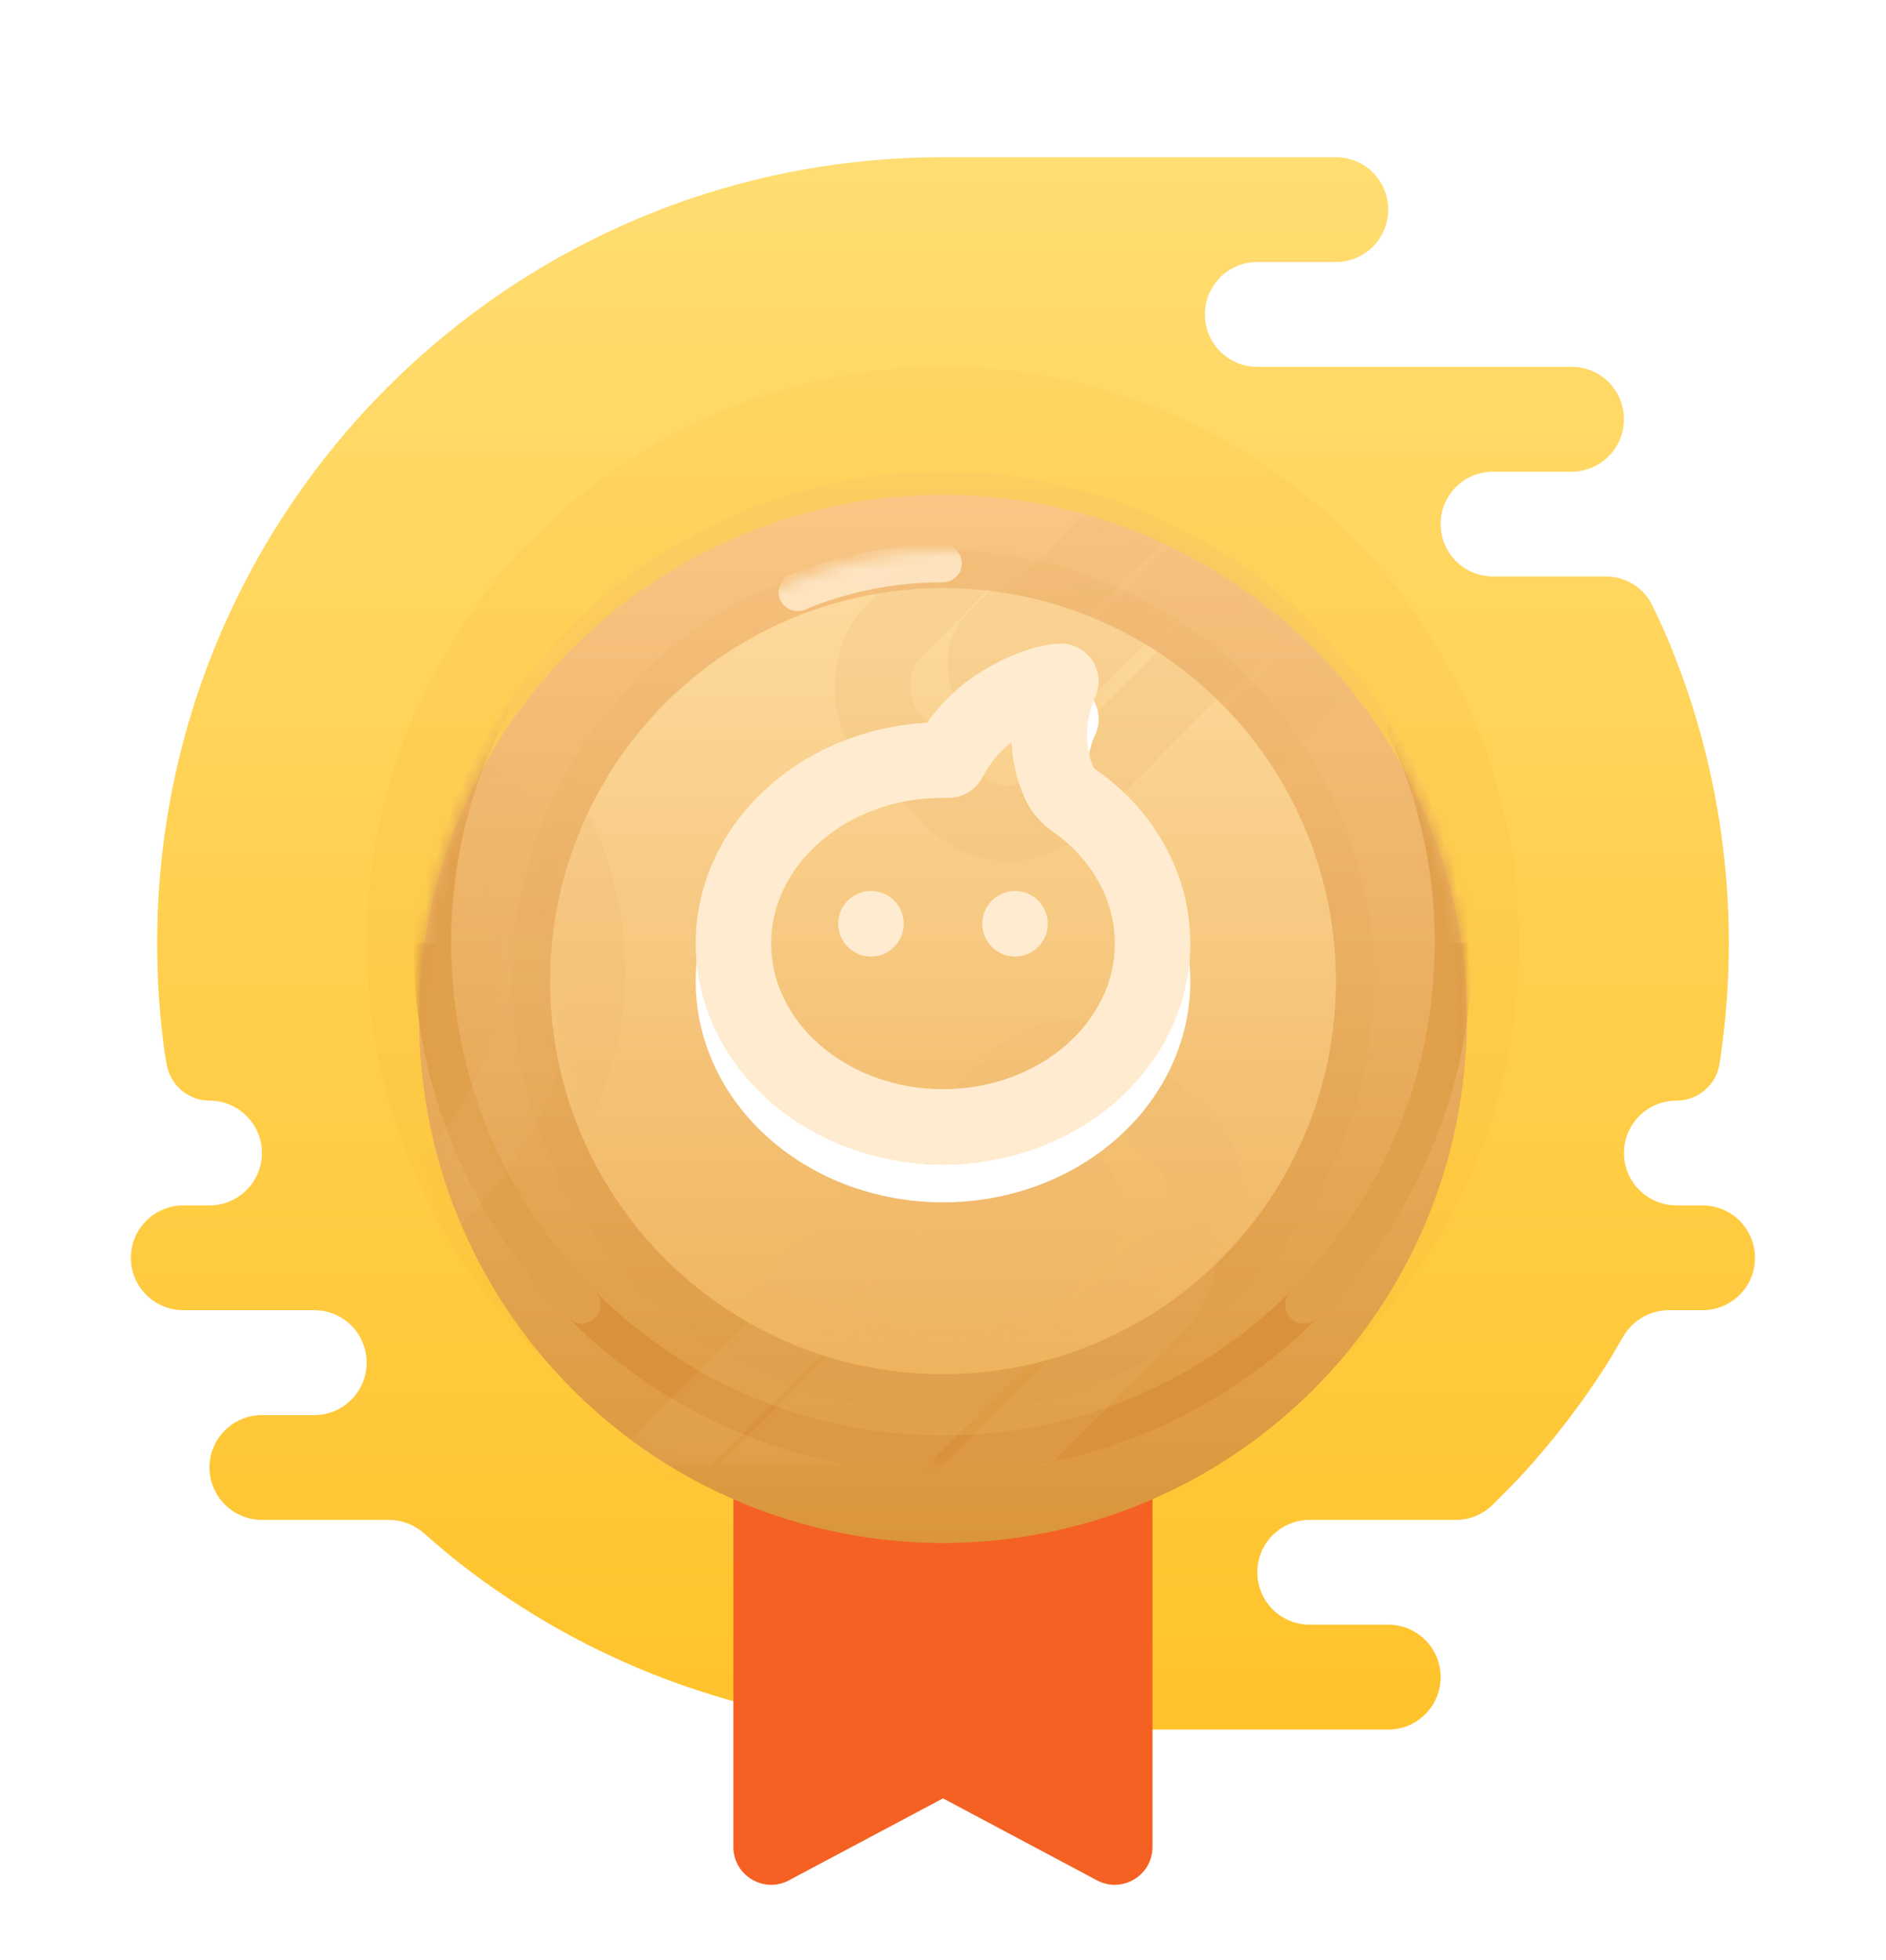 <svg width="150" height="155.847" viewBox="0 0 150 155.847" fill="none" xmlns="http://www.w3.org/2000/svg" xmlns:xlink="http://www.w3.org/1999/xlink">
	<desc>
			Created with Pixso.
	</desc>
	<defs>
		<filter id="filter_9_1746_dd" x="52.333" y="75" width="45.333" height="80.847" filterUnits="userSpaceOnUse" color-interpolation-filters="sRGB">
			<feFlood flood-opacity="0" result="BackgroundImageFix"/>
			<feColorMatrix in="SourceAlpha" type="matrix" values="0 0 0 0 0 0 0 0 0 0 0 0 0 0 0 0 0 0 127 0" result="hardAlpha"/>
			<feOffset dx="0" dy="6"/>
			<feGaussianBlur stdDeviation="2"/>
			<feComposite in2="hardAlpha" operator="out" k2="-1" k3="1"/>
			<feColorMatrix type="matrix" values="0 0 0 0 0.937 0 0 0 0 0.675 0 0 0 0 0.235 0 0 0 0.2 0"/>
			<feBlend mode="normal" in2="BackgroundImageFix" result="effect_dropShadow_1"/>
			<feBlend mode="normal" in="SourceGraphic" in2="effect_dropShadow_1" result="shape"/>
		</filter>
		<filter id="filter_9_1749_dd" x="21.333" y="27.333" width="107.333" height="107.333" filterUnits="userSpaceOnUse" color-interpolation-filters="sRGB">
			<feFlood flood-opacity="0" result="BackgroundImageFix"/>
			<feColorMatrix in="SourceAlpha" type="matrix" values="0 0 0 0 0 0 0 0 0 0 0 0 0 0 0 0 0 0 127 0" result="hardAlpha"/>
			<feOffset dx="0" dy="6"/>
			<feGaussianBlur stdDeviation="4"/>
			<feComposite in2="hardAlpha" operator="out" k2="-1" k3="1"/>
			<feColorMatrix type="matrix" values="0 0 0 0 0.753 0 0 0 0 0.267 0 0 0 0 0.267 0 0 0 0.2 0"/>
			<feBlend mode="normal" in2="BackgroundImageFix" result="effect_dropShadow_1"/>
			<feBlend mode="normal" in="SourceGraphic" in2="effect_dropShadow_1" result="shape"/>
		</filter>
		<filter id="filter_9_1750_dd" x="21.333" y="27.333" width="107.333" height="107.333" filterUnits="userSpaceOnUse" color-interpolation-filters="sRGB">
			<feFlood flood-opacity="0" result="BackgroundImageFix"/>
			<feColorMatrix in="SourceAlpha" type="matrix" values="0 0 0 0 0 0 0 0 0 0 0 0 0 0 0 0 0 0 127 0" result="hardAlpha"/>
			<feOffset dx="0" dy="6"/>
			<feGaussianBlur stdDeviation="4"/>
			<feComposite in2="hardAlpha" operator="out" k2="-1" k3="1"/>
			<feColorMatrix type="matrix" values="0 0 0 0 0.753 0 0 0 0 0.267 0 0 0 0 0.267 0 0 0 0.2 0"/>
			<feBlend mode="normal" in2="BackgroundImageFix" result="effect_dropShadow_1"/>
			<feBlend mode="normal" in="SourceGraphic" in2="effect_dropShadow_1" result="shape"/>
		</filter>
		<filter id="filter_9_1763_dd" x="34.75" y="37.75" width="80.5" height="80.5" filterUnits="userSpaceOnUse" color-interpolation-filters="sRGB">
			<feFlood flood-opacity="0" result="BackgroundImageFix"/>
			<feColorMatrix in="SourceAlpha" type="matrix" values="0 0 0 0 0 0 0 0 0 0 0 0 0 0 0 0 0 0 127 0" result="hardAlpha"/>
			<feOffset dx="0" dy="3"/>
			<feGaussianBlur stdDeviation="2"/>
			<feComposite in2="hardAlpha" operator="out" k2="-1" k3="1"/>
			<feColorMatrix type="matrix" values="0 0 0 0 0.643 0 0 0 0 0.302 0 0 0 0 0.02 0 0 0 0.2 0"/>
			<feBlend mode="normal" in2="BackgroundImageFix" result="effect_dropShadow_1"/>
			<feBlend mode="normal" in="SourceGraphic" in2="effect_dropShadow_1" result="shape"/>
		</filter>
		<filter id="filter_9_1773_dd" x="49.333" y="48.16" width="51.333" height="53.425" filterUnits="userSpaceOnUse" color-interpolation-filters="sRGB">
			<feFlood flood-opacity="0" result="BackgroundImageFix"/>
			<feColorMatrix in="SourceAlpha" type="matrix" values="0 0 0 0 0 0 0 0 0 0 0 0 0 0 0 0 0 0 127 0" result="hardAlpha"/>
			<feOffset dx="0" dy="3"/>
			<feGaussianBlur stdDeviation="2"/>
			<feComposite in2="hardAlpha" operator="out" k2="-1" k3="1"/>
			<feColorMatrix type="matrix" values="0 0 0 0 0.624 0 0 0 0 0.408 0 0 0 0 0.129 0 0 0 0.22 0"/>
			<feBlend mode="normal" in2="BackgroundImageFix" result="effect_dropShadow_1"/>
			<feBlend mode="normal" in="SourceGraphic" in2="effect_dropShadow_1" result="shape"/>
		</filter>
		<filter id="filter_9_1774_dd" x="52.333" y="57.419" width="45.333" height="41.167" filterUnits="userSpaceOnUse" color-interpolation-filters="sRGB">
			<feFlood flood-opacity="0" result="BackgroundImageFix"/>
			<feColorMatrix in="SourceAlpha" type="matrix" values="0 0 0 0 0 0 0 0 0 0 0 0 0 0 0 0 0 0 127 0" result="hardAlpha"/>
			<feOffset dx="0" dy="3"/>
			<feGaussianBlur stdDeviation="2"/>
			<feComposite in2="hardAlpha" operator="out" k2="-1" k3="1"/>
			<feColorMatrix type="matrix" values="0 0 0 0 0.886 0 0 0 0 0.651 0 0 0 0 0.373 0 0 0 1 0"/>
			<feBlend mode="normal" in2="BackgroundImageFix" result="effect_dropShadow_1"/>
			<feBlend mode="normal" in="SourceGraphic" in2="effect_dropShadow_1" result="shape"/>
		</filter>
		<filter id="filter_9_1775_dd" x="69" y="51.16" width="21.696" height="22.185" filterUnits="userSpaceOnUse" color-interpolation-filters="sRGB">
			<feFlood flood-opacity="0" result="BackgroundImageFix"/>
			<feColorMatrix in="SourceAlpha" type="matrix" values="0 0 0 0 0 0 0 0 0 0 0 0 0 0 0 0 0 0 127 0" result="hardAlpha"/>
			<feOffset dx="0" dy="3"/>
			<feGaussianBlur stdDeviation="2"/>
			<feComposite in2="hardAlpha" operator="out" k2="-1" k3="1"/>
			<feColorMatrix type="matrix" values="0 0 0 0 0.886 0 0 0 0 0.651 0 0 0 0 0.373 0 0 0 1 0"/>
			<feBlend mode="normal" in2="BackgroundImageFix" result="effect_dropShadow_1"/>
			<feBlend mode="normal" in="SourceGraphic" in2="effect_dropShadow_1" result="shape"/>
		</filter>
		<filter id="filter_9_1776_dd" x="55.333" y="51.166" width="39.333" height="41.422" filterUnits="userSpaceOnUse" color-interpolation-filters="sRGB">
			<feFlood flood-opacity="0" result="BackgroundImageFix"/>
			<feBlend mode="normal" in="SourceGraphic" in2="BackgroundImageFix" result="shape"/>
			<feColorMatrix in="SourceAlpha" type="matrix" values="0 0 0 0 0 0 0 0 0 0 0 0 0 0 0 0 0 0 127 0" result="hardAlpha"/>
			<feOffset dx="0" dy="3"/>
			<feGaussianBlur stdDeviation="1"/>
			<feComposite in2="hardAlpha" operator="arithmetic" k2="-1" k3="1"/>
			<feColorMatrix type="matrix" values="0 0 0 0 0.8 0 0 0 0 0.624 0 0 0 0 0.412 0 0 0 1 0"/>
			<feBlend mode="normal" in2="shape" result="effect_innerShadow_1"/>
		</filter>
		<filter id="filter_9_1777_dd" x="55.333" y="57.421" width="39.333" height="35.167" filterUnits="userSpaceOnUse" color-interpolation-filters="sRGB">
			<feFlood flood-opacity="0" result="BackgroundImageFix"/>
			<feBlend mode="normal" in="SourceGraphic" in2="BackgroundImageFix" result="shape"/>
			<feColorMatrix in="SourceAlpha" type="matrix" values="0 0 0 0 0 0 0 0 0 0 0 0 0 0 0 0 0 0 127 0" result="hardAlpha"/>
			<feOffset dx="0" dy="3"/>
			<feGaussianBlur stdDeviation="1"/>
			<feComposite in2="hardAlpha" operator="arithmetic" k2="-1" k3="1"/>
			<feColorMatrix type="matrix" values="0 0 0 0 0.8 0 0 0 0 0.624 0 0 0 0 0.412 0 0 0 1 0"/>
			<feBlend mode="normal" in2="shape" result="effect_innerShadow_1"/>
		</filter>
		<filter id="filter_9_1778_dd" x="72" y="51.166" width="17.52" height="16.583" filterUnits="userSpaceOnUse" color-interpolation-filters="sRGB">
			<feFlood flood-opacity="0" result="BackgroundImageFix"/>
			<feBlend mode="normal" in="SourceGraphic" in2="BackgroundImageFix" result="shape"/>
			<feColorMatrix in="SourceAlpha" type="matrix" values="0 0 0 0 0 0 0 0 0 0 0 0 0 0 0 0 0 0 127 0" result="hardAlpha"/>
			<feOffset dx="0" dy="3"/>
			<feGaussianBlur stdDeviation="1"/>
			<feComposite in2="hardAlpha" operator="arithmetic" k2="-1" k3="1"/>
			<feColorMatrix type="matrix" values="0 0 0 0 0.8 0 0 0 0 0.624 0 0 0 0 0.412 0 0 0 1 0"/>
			<feBlend mode="normal" in2="shape" result="effect_innerShadow_1"/>
		</filter>
		<linearGradient x1="10.417" y1="12.5" x2="10.417" y2="137.5" id="paint_linear_9_1744_0" gradientUnits="userSpaceOnUse">
			<stop stop-color="#FFDD72"/>
			<stop offset="1" stop-color="#FFC32B"/>
		</linearGradient>
		<linearGradient x1="33.333" y1="33.333" x2="33.333" y2="116.667" id="paint_linear_9_1749_0" gradientUnits="userSpaceOnUse">
			<stop stop-color="#F9C685"/>
			<stop offset="1" stop-color="#DB963B"/>
		</linearGradient>
		<linearGradient x1="33.333" y1="33.333" x2="33.333" y2="116.667" id="paint_linear_9_1750_0" gradientUnits="userSpaceOnUse">
			<stop stop-color="#F9C685"/>
			<stop offset="1" stop-color="#DB963B"/>
		</linearGradient>
		<linearGradient x1="43.75" y1="43.75" x2="43.75" y2="106.25" id="paint_linear_9_1763_0" gradientUnits="userSpaceOnUse">
			<stop stop-color="#FDDA9D"/>
			<stop offset="1" stop-color="#EFB35E"/>
		</linearGradient>
		<linearGradient x1="43.75" y1="43.75" x2="43.75" y2="106.25" id="paint_linear_9_1764_0" gradientUnits="userSpaceOnUse">
			<stop stop-color="#FDDA9D"/>
			<stop offset="1" stop-color="#EFB35E"/>
		</linearGradient>
		<linearGradient x1="58.333" y1="54.166" x2="58.333" y2="89.588" id="paint_linear_9_1776_0" gradientUnits="userSpaceOnUse">
			<stop stop-color="#F6C280"/>
			<stop offset="1" stop-color="#E2A65E"/>
		</linearGradient>
	</defs>
	<rect id="BG" rx="0" width="147" height="147" transform="translate(1.5 1.5)" fill="#FFFFFF" fill-opacity="0"/>
	<path id="Color" d="M110.41 129.16C112.71 129.16 114.58 131.03 114.58 133.33C114.58 135.63 112.71 137.5 110.41 137.5L72.91 137.5C72.67 137.5 72.43 137.47 72.19 137.43C58.81 136.84 46.52 132.04 36.61 124.32C35.81 123.7 34.59 122.66 33.69 121.87C32.92 121.2 31.94 120.83 30.92 120.83L20.83 120.83C18.53 120.83 16.66 118.96 16.66 116.66C16.66 114.36 18.53 112.5 20.83 112.5L25 112.5C27.3 112.5 29.16 110.63 29.16 108.33C29.16 106.03 27.3 104.16 25 104.16L14.58 104.16C12.28 104.16 10.41 102.3 10.41 100C10.41 97.69 12.28 95.83 14.58 95.83L16.66 95.83C18.96 95.83 20.83 93.96 20.83 91.66C20.83 89.36 18.96 87.5 16.66 87.5C14.98 87.5 13.54 86.28 13.26 84.62C13.15 84.02 13.07 83.53 13.06 83.43C12.69 80.67 12.5 77.86 12.5 75C12.5 40.48 40.48 12.5 75 12.5C85.41 12.5 95.83 12.5 106.25 12.5C108.55 12.5 110.41 14.36 110.41 16.66C110.41 18.96 108.55 20.83 106.25 20.83L100 20.83C97.69 20.83 95.83 22.69 95.83 25C95.83 27.3 97.69 29.16 100 29.16L125 29.16C127.3 29.16 129.16 31.03 129.16 33.33C129.16 35.63 127.3 37.49 125 37.5L118.75 37.5C116.44 37.5 114.58 39.36 114.58 41.66C114.58 43.96 116.44 45.83 118.75 45.83L127.72 45.83C129.29 45.83 130.74 46.72 131.42 48.14C131.83 48.99 132.26 49.91 132.54 50.57C135.73 58.08 137.5 66.33 137.5 75C137.5 77.72 137.32 80.4 136.98 83.03C136.93 83.47 136.84 84.04 136.75 84.62C136.47 86.29 135.02 87.5 133.33 87.5C131.03 87.5 129.16 89.36 129.16 91.66C129.16 93.96 131.03 95.83 133.33 95.83L135.41 95.83C137.71 95.83 139.58 97.69 139.58 100C139.58 102.3 137.71 104.16 135.41 104.16L132.74 104.16C131.22 104.16 129.83 104.98 129.08 106.29C128.59 107.14 128.04 108.07 127.64 108.7C126.69 110.18 125.67 111.62 124.61 113.01C123.53 114.41 122.4 115.76 121.22 117.07C120.57 117.78 119.51 118.84 118.69 119.65C117.92 120.41 116.88 120.83 115.8 120.83L104.16 120.83C101.86 120.83 100 122.69 100 125C100 127.28 101.84 129.14 104.11 129.16L110.41 129.16Z" fill="url(#paint_linear_9_1744_0)" fill-opacity="1" fill-rule="evenodd"/>
	<g opacity="0.1" style="mix-blend-mode:normal">
		<ellipse id="Shadow" cx="75" cy="75" rx="45.833" ry="45.833" fill="#F3A02A" fill-opacity="1"/>
	</g>
	<g filter="url(#filter_9_1746_dd)">
		<path id="1" d="M58.33 75L91.66 75L91.66 140.84C91.66 143.1 89.25 144.55 87.25 143.49L75 136.97L62.74 143.49C60.74 144.55 58.33 143.1 58.33 140.84L58.33 75Z" fill="#F56123" fill-opacity="1" fill-rule="evenodd"/>
	</g>
	<g opacity="0.2" style="mix-blend-mode:multiply">
		<ellipse id="1" cx="75" cy="79.167" rx="41.667" ry="41.667" fill="#F0BA6E" fill-opacity="1"/>
	</g>
	<g filter="url(#filter_9_1749_dd)">
		<ellipse id="Mask" cx="75" cy="75" rx="41.667" ry="41.667" fill="url(#paint_linear_9_1749_0)" fill-opacity="1"/>
	</g>
	<mask id="mask9_1750" mask-type="alpha" maskUnits="userSpaceOnUse" x="33.333" y="33.333" width="83.333" height="83.333">
		<g filter="url(#filter_9_1750_dd)">
			<ellipse id="Mask" cx="75" cy="75" rx="41.667" ry="41.667" fill="url(#paint_linear_9_1750_0)" fill-opacity="1"/>
		</g>
	</mask>
	<g mask="url(#mask9_1750)">
		<path id="Mask Copy 2" d="M34.37 74.99C34.37 97.43 52.56 115.62 75 115.62C97.43 115.62 115.62 97.43 115.62 74.99" stroke="#DA913B" stroke-opacity="1" stroke-width="3"/>
	</g>
	<g mask="url(#mask9_1750)">
		<path id="Path" d="M103.72 103.72C111.07 96.37 115.62 86.21 115.62 74.99C115.62 68.88 114.27 63.08 111.85 57.88" stroke="#E1A04B" stroke-opacity="1" stroke-width="3" stroke-linecap="round"/>
	</g>
	<g mask="url(#mask9_1750)">
		<path id="Path" d="M107.07 50.06C99.63 40.51 88.03 34.37 75 34.37C52.56 34.37 34.37 52.56 34.37 75C34.37 86.21 38.92 96.37 46.27 103.72" stroke="#E1A04B" stroke-opacity="1" stroke-width="3" stroke-linecap="round"/>
	</g>
	<g mask="url(#mask9_1750)">
		<g opacity="0.6" style="mix-blend-mode:normal">
			<path id="Oval 2 Copy 5" d="M107.08 50.07C99.65 40.52 88.04 34.37 75 34.37C61.88 34.37 50.21 40.59 42.78 50.24" stroke="#FFC875" stroke-opacity="1" stroke-width="3" stroke-linecap="round"/>
		</g>
	</g>
	<g mask="url(#mask9_1750)">
		<g opacity="0.8" style="mix-blend-mode:normal">
			<path id="Oval 2 Copy 6" d="M75 34.37C67.37 34.37 60.24 36.47 54.15 40.12" stroke="#FFECD0" stroke-opacity="1" stroke-width="3" stroke-linecap="round"/>
		</g>
	</g>
	<g mask="url(#mask9_1750)">
		<g opacity="0.2" style="mix-blend-mode:multiply">
			<rect id="Rectangle 3 Copy 2" x="83.002" y="85.854" rx="6" width="19" height="71.097" transform="rotate(45 83.002 85.854)" stroke="#EBB570" stroke-opacity="1" stroke-width="6"/>
		</g>
		<g opacity="0.2" style="mix-blend-mode:multiply">
			<path id="Rectangle 3 Copy 3" d="M86.11 95.82C83.81 93.52 80.08 93.52 77.79 95.82L37.48 136.12C35.19 138.42 35.19 142.14 37.48 144.44C39.78 146.74 43.5 146.74 45.8 144.44L86.11 104.14C88.4 101.84 88.4 98.11 86.11 95.82Z" fill="#EBB570" fill-opacity="1" fill-rule="evenodd"/>
		</g>
		<g opacity="0.2" style="mix-blend-mode:multiply">
			<path id="Rectangle 3 Copy 4" d="M37.49 57.62C26.76 46.89 9.35 46.89 -1.38 57.62L-11.13 67.37C-21.86 78.1 -21.86 95.51 -11.13 106.24C-0.39 116.98 17.01 116.98 27.75 106.24L37.49 96.5C48.23 85.76 48.23 68.36 37.49 57.62ZM33.25 92.25L23.5 102Q20.36 105.15 16.56 106.72Q12.76 108.3 8.31 108.3Q3.86 108.3 0.06 106.72Q-3.74 105.15 -6.89 102Q-10.03 98.85 -11.61 95.06Q-13.18 91.26 -13.18 86.81Q-13.18 82.36 -11.61 78.56Q-10.03 74.76 -6.89 71.61L2.86 61.86Q6.01 58.72 9.81 57.14Q13.61 55.57 18.06 55.57Q22.51 55.57 26.31 57.14Q30.1 58.72 33.25 61.86Q36.4 65.01 37.97 68.81Q39.54 72.61 39.54 77.06Q39.54 81.51 37.97 85.31Q36.4 89.11 33.25 92.25Z" fill="#EBB570" fill-opacity="1" fill-rule="evenodd"/>
		</g>
		<g opacity="0.2" style="mix-blend-mode:multiply">
			<rect id="Rectangle 3" x="112.169" y="19.188" rx="6" width="19" height="71.097" transform="rotate(45 112.169 19.188)" stroke="#EBB570" stroke-opacity="1" stroke-width="6"/>
		</g>
		<g opacity="0.2" style="mix-blend-mode:multiply">
			<path id="Rectangle 3 Copy" d="M121 23.78C118.71 21.48 114.98 21.48 112.69 23.78L66.49 69.98C64.19 72.27 64.19 76 66.49 78.29C68.78 80.59 72.51 80.59 74.81 78.29L121 32.1C123.3 29.8 123.3 26.08 121 23.78Z" fill="#EBB570" fill-opacity="1" fill-rule="evenodd"/>
		</g>
	</g>
	<g filter="url(#filter_9_1763_dd)">
		<circle id="Mask" cx="75" cy="75" r="31.25" fill="url(#paint_linear_9_1763_0)" fill-opacity="1"/>
		<circle id="Mask" cx="75" cy="75" r="32.75" stroke="#D78834" stroke-opacity="0.06" stroke-width="3"/>
	</g>
	<mask id="mask9_1764" mask-type="alpha" maskUnits="userSpaceOnUse" x="43.75" y="43.75" width="62.5" height="62.5">
		<circle id="Mask" cx="75" cy="75" r="31.25" fill="url(#paint_linear_9_1764_0)" fill-opacity="1"/>
	</mask>
	<g mask="url(#mask9_1764)">
		<g opacity="0.2" style="mix-blend-mode:multiply">
			<path id="Rectangle 3 Copy 4" d="M41.66 57.62C30.92 46.89 13.52 46.89 2.79 57.62L-6.96 67.37C-17.7 78.1 -17.7 95.51 -6.96 106.24C3.77 116.98 21.18 116.98 31.91 106.24L41.66 96.5C52.39 85.76 52.39 68.36 41.66 57.62ZM37.42 92.25L27.67 102Q24.52 105.15 20.72 106.72Q16.93 108.3 12.48 108.3Q8.03 108.3 4.23 106.72Q0.43 105.15 -2.72 102Q-5.87 98.85 -7.44 95.06Q-9.01 91.26 -9.01 86.81Q-9.01 82.36 -7.44 78.56Q-5.87 74.76 -2.72 71.61L7.03 61.86Q10.17 58.72 13.97 57.14Q17.77 55.57 22.22 55.57Q26.67 55.57 30.47 57.14Q34.27 58.72 37.42 61.86Q40.56 65.01 42.14 68.81Q43.71 72.61 43.71 77.06Q43.71 81.51 42.14 85.31Q40.56 89.11 37.42 92.25Z" fill="#EBB570" fill-opacity="1" fill-rule="evenodd"/>
		</g>
		<g opacity="0.2" style="mix-blend-mode:multiply">
			<rect id="Rectangle 3" x="117.011" y="4.238" rx="6" width="19" height="71.097" transform="rotate(45 117.011 4.238)" stroke="#EBB570" stroke-opacity="1" stroke-width="6"/>
		</g>
		<g opacity="0.2" style="mix-blend-mode:multiply">
			<rect id="Rectangle 3 Copy 2" x="85.085" y="81.688" rx="6" width="19" height="71.097" transform="rotate(45 85.085 81.688)" stroke="#EBB570" stroke-opacity="1" stroke-width="6"/>
		</g>
		<g opacity="0.2" style="mix-blend-mode:multiply">
			<path id="Rectangle 3 Copy" d="M125.69 8.32C123.39 6.02 119.67 6.02 117.37 8.32L77.07 48.62C74.77 50.92 74.77 54.64 77.07 56.94C79.36 59.24 83.09 59.24 85.38 56.94L125.69 16.63C127.99 14.34 127.99 10.61 125.69 8.32Z" fill="#EBB570" fill-opacity="1" fill-rule="evenodd"/>
		</g>
		<g opacity="0.2" style="mix-blend-mode:multiply">
			<path id="Rectangle 3 Copy 3" d="M87.51 92.02C85.22 89.72 81.49 89.72 79.2 92.02L38.89 132.32C36.59 134.62 36.59 138.34 38.89 140.64C41.19 142.94 44.91 142.94 47.21 140.64L87.51 100.33C89.81 98.04 89.81 94.31 87.51 92.02Z" fill="#EBB570" fill-opacity="1" fill-rule="evenodd"/>
		</g>
	</g>
	<g mask="url(#mask9_1764)">
		<g opacity="0.8" style="mix-blend-mode:normal">
			<path id="Oval 2 Copy 8" d="M75 44.79C70.9 44.79 66.99 45.6 63.43 47.08" stroke="#FFECD0" stroke-opacity="1" stroke-width="3" stroke-linecap="round"/>
		</g>
	</g>
	<g filter="url(#filter_9_1773_dd)">
		<mask id="mask_9_1773" fill="white">
			<path id="Combined Shape Copy" d="M84.375 54.16C84.375 54.16 82.291 54.16 79.166 56.244C77.171 57.574 76.025 59.33 75.457 60.425C75.305 60.421 75.153 60.419 75 60.419C65.795 60.419 58.333 66.948 58.333 75.002C58.333 83.057 65.795 89.586 75 89.586C84.205 89.586 91.667 83.057 91.667 75.002C91.667 70.074 88.873 65.717 84.595 63.077C84.557 62.907 84.485 62.713 84.375 62.494C82.291 58.327 84.375 54.16 84.375 54.16Z" clip-rule="evenodd" fill="" fill-opacity="1" fill-rule="evenodd"/>
		</mask>
		<path id="Combined Shape Copy" d="M84.375 54.16C84.375 54.16 82.291 54.16 79.166 56.244C77.171 57.574 76.025 59.33 75.457 60.425C75.305 60.421 75.153 60.419 75 60.419C65.795 60.419 58.333 66.948 58.333 75.002C58.333 83.057 65.795 89.586 75 89.586C84.205 89.586 91.667 83.057 91.667 75.002C91.667 70.074 88.873 65.717 84.595 63.077C84.557 62.907 84.485 62.713 84.375 62.494C82.291 58.327 84.375 54.16 84.375 54.16Z" clip-rule="evenodd" fill="#FFFFFF" fill-opacity="1" fill-rule="evenodd" mask="url(#mask_9_1773)"/>
		<path id="Combined Shape Copy" d="M85.064 51.241Q84.724 51.16 84.375 51.16Q84.046 51.16 83.604 51.219Q82.899 51.313 82.118 51.536Q79.845 52.186 77.502 53.748Q77.159 53.976 76.831 54.225Q75.523 55.216 74.454 56.523Q74.083 56.977 73.752 57.454Q72.663 57.515 71.591 57.682Q71.351 57.72 71.112 57.763Q69.483 58.054 67.936 58.586Q67.703 58.666 67.471 58.752Q65.803 59.369 64.288 60.249Q64.221 60.288 64.155 60.327Q62.585 61.255 61.239 62.433Q59.882 63.62 58.805 65.015Q57.712 66.431 56.949 68.007L56.942 68.02Q56.331 69.285 55.949 70.616Q55.841 70.995 55.751 71.38Q55.559 72.201 55.455 73.034Q55.333 74.01 55.333 75.002Q55.333 76.004 55.457 76.989Q55.561 77.812 55.751 78.625Q55.841 79.01 55.949 79.389Q56.331 80.72 56.942 81.985L56.949 81.998Q57.712 83.574 58.805 84.99Q59.882 86.385 61.239 87.572Q62.585 88.75 64.155 89.678Q64.228 89.721 64.303 89.764Q65.811 90.639 67.471 91.253Q67.702 91.339 67.935 91.419Q69.482 91.951 71.112 92.242Q71.35 92.285 71.589 92.322Q73.274 92.586 75 92.586Q76.725 92.586 78.409 92.323Q78.649 92.285 78.888 92.242Q80.516 91.951 82.062 91.42Q82.296 91.339 82.529 91.253Q84.188 90.639 85.696 89.765Q85.771 89.722 85.845 89.678Q87.415 88.75 88.761 87.572Q90.117 86.385 91.195 84.99Q92.287 83.574 93.051 81.999L93.058 81.985Q93.669 80.72 94.05 79.389Q94.159 79.01 94.249 78.625Q94.439 77.812 94.543 76.989Q94.667 76.004 94.667 75.002Q94.667 73.871 94.509 72.763Q94.354 71.671 94.046 70.602Q93.923 70.172 93.776 69.75Q93.21 68.129 92.301 66.627Q92.255 66.552 92.209 66.477Q91.122 64.724 89.618 63.231Q89.565 63.179 89.512 63.127Q88.364 62.005 87.023 61.08Q86.924 60.875 86.842 60.664Q86.561 59.938 86.481 59.135Q86.391 58.231 86.553 57.258Q86.671 56.545 86.907 55.886Q86.976 55.694 87.042 55.54Q87.058 55.503 87.069 55.479Q87.61 54.379 87.221 53.212Q86.828 52.033 85.716 51.477Q85.404 51.321 85.064 51.241ZM84.595 63.077C84.557 62.907 84.485 62.713 84.375 62.494C83.466 60.675 83.35 58.857 83.508 57.385C83.713 55.484 84.375 54.16 84.375 54.16C84.375 54.16 83.013 54.16 80.841 55.261C80.326 55.522 79.765 55.844 79.166 56.244C77.171 57.574 76.025 59.33 75.457 60.425C75.305 60.421 75.153 60.419 75 60.419C65.795 60.419 58.333 66.948 58.333 75.002C58.333 83.057 65.795 89.586 75 89.586C84.205 89.586 91.667 83.057 91.667 75.002C91.667 70.074 88.873 65.717 84.595 63.077Z" clip-rule="evenodd" fill="#FFFFFF" fill-opacity="1" fill-rule="evenodd"/>
	</g>
	<g filter="url(#filter_9_1776_dd)">
		<mask id="mask_9_1776" fill="white">
			<path id="Combined Shape Copy 2" d="M84.375 54.166C84.375 54.166 82.291 54.166 79.166 56.249C77.173 57.579 76.027 59.332 75.459 60.427C75.306 60.423 75.153 60.421 75 60.421C65.795 60.421 58.333 66.951 58.333 75.005C58.333 83.059 65.795 89.588 75 89.588C84.205 89.588 91.667 83.059 91.667 75.005C91.667 70.31 89.131 66.133 85.193 63.466C84.839 63.129 84.514 62.778 84.375 62.499C82.291 58.333 84.375 54.166 84.375 54.166Z" clip-rule="evenodd" fill="" fill-opacity="1" fill-rule="evenodd"/>
		</mask>
		<path id="Combined Shape Copy 2" d="M84.375 54.166C84.375 54.166 82.291 54.166 79.166 56.249C77.173 57.579 76.027 59.332 75.459 60.427C75.306 60.423 75.153 60.421 75 60.421C65.795 60.421 58.333 66.951 58.333 75.005C58.333 83.059 65.795 89.588 75 89.588C84.205 89.588 91.667 83.059 91.667 75.005C91.667 70.31 89.131 66.133 85.193 63.466C84.839 63.129 84.514 62.778 84.375 62.499C82.291 58.333 84.375 54.166 84.375 54.166Z" clip-rule="evenodd" fill="url(#paint_linear_9_1776_0)" fill-opacity="1" fill-rule="evenodd" mask="url(#mask_9_1776)"/>
	</g>
	<path id="Combined Shape Copy 2" d="M84.375 57.166Q84.439 57.166 84.472 57.164Q84.448 57.166 84.397 57.173Q84.126 57.209 83.767 57.311Q83.192 57.476 82.556 57.769Q81.71 58.159 80.831 58.746Q79.868 59.388 79.1 60.326Q78.529 61.023 78.122 61.809Q78.025 61.995 77.904 62.165Q77.782 62.336 77.638 62.488Q77.494 62.641 77.331 62.771Q77.167 62.902 76.986 63.009Q76.806 63.116 76.613 63.196Q76.419 63.277 76.216 63.33Q76.014 63.383 75.805 63.407Q75.597 63.431 75.388 63.426Q75.194 63.421 75 63.421Q72.146 63.421 69.554 64.381Q67.081 65.296 65.19 66.951Q63.343 68.567 62.344 70.634Q61.333 72.725 61.333 75.005Q61.333 77.285 62.344 79.376Q63.343 81.443 65.19 83.059Q67.081 84.714 69.554 85.629Q72.146 86.588 75 86.588Q77.853 86.588 80.446 85.629Q82.919 84.714 84.809 83.059Q86.657 81.443 87.656 79.376Q88.667 77.285 88.667 75.005Q88.667 73.672 88.315 72.388Q87.971 71.131 87.304 69.967Q86.638 68.805 85.683 67.791Q84.718 66.768 83.511 65.95Q83.306 65.811 83.127 65.641Q82.728 65.262 82.437 64.927Q81.958 64.375 81.692 63.841Q80.728 61.915 80.511 59.738Q80.341 58.039 80.634 56.277Q80.841 55.037 81.257 53.873Q81.48 53.247 81.692 52.825L84.375 54.166L84.375 57.166ZM84.375 51.166Q84.724 51.166 85.064 51.246Q85.404 51.327 85.716 51.483Q85.848 51.549 85.973 51.627Q86.098 51.706 86.214 51.796Q86.331 51.887 86.438 51.988Q86.545 52.089 86.641 52.201Q86.738 52.312 86.823 52.432Q86.908 52.553 86.981 52.681Q87.054 52.809 87.114 52.943Q87.174 53.078 87.221 53.218Q87.267 53.357 87.3 53.501Q87.333 53.645 87.351 53.791Q87.37 53.937 87.374 54.085Q87.378 54.232 87.367 54.379Q87.357 54.526 87.332 54.671Q87.307 54.816 87.268 54.959Q87.229 55.101 87.177 55.238Q87.124 55.376 87.058 55.508Q87.067 55.489 87.069 55.485Q87.058 55.509 87.042 55.546Q86.976 55.7 86.907 55.891Q86.671 56.551 86.553 57.264Q86.391 58.237 86.481 59.141Q86.589 60.219 87.058 61.158Q87.002 61.045 86.948 60.971Q86.945 60.966 86.943 60.963Q86.943 60.964 86.945 60.966Q86.954 60.978 86.969 60.995Q87.07 61.111 87.259 61.291L85.193 63.466L86.876 60.982Q88.631 62.171 90.05 63.677Q91.491 65.207 92.509 66.983Q93.557 68.811 94.103 70.805Q94.667 72.866 94.667 75.005Q94.667 76.842 94.249 78.627Q93.844 80.362 93.058 81.987Q92.293 83.57 91.195 84.992Q90.117 86.387 88.761 87.575Q87.415 88.752 85.845 89.68Q84.27 90.611 82.529 91.256Q80.763 91.909 78.888 92.245Q76.971 92.588 75 92.588Q73.029 92.588 71.112 92.245Q69.237 91.909 67.471 91.256Q65.73 90.611 64.155 89.68Q62.585 88.752 61.239 87.575Q59.882 86.387 58.805 84.992Q57.707 83.57 56.942 81.987Q56.156 80.362 55.751 78.627Q55.333 76.842 55.333 75.005Q55.333 73.168 55.751 71.383Q56.156 69.648 56.942 68.023Q57.707 66.439 58.805 65.018Q59.882 63.622 61.239 62.435Q62.585 61.257 64.155 60.33Q65.73 59.398 67.471 58.754Q69.237 58.101 71.112 57.765Q73.029 57.421 75 57.421Q75.265 57.421 75.53 57.428L75.459 60.427L72.796 59.045Q73.491 57.706 74.457 56.526Q75.793 54.893 77.502 53.753Q79.845 52.192 82.118 51.542Q82.899 51.319 83.604 51.225Q84.046 51.166 84.375 51.166Z" fill="#FFECD0" fill-opacity="1" fill-rule="nonzero"/>
	<circle id="Oval 4" cx="69.271" cy="73.438" r="2.604" fill="#FFECD0" fill-opacity="1"/>
	<circle id="Oval 4 Copy" cx="80.729" cy="73.438" r="2.604" fill="#FFECD0" fill-opacity="1"/>
</svg>
